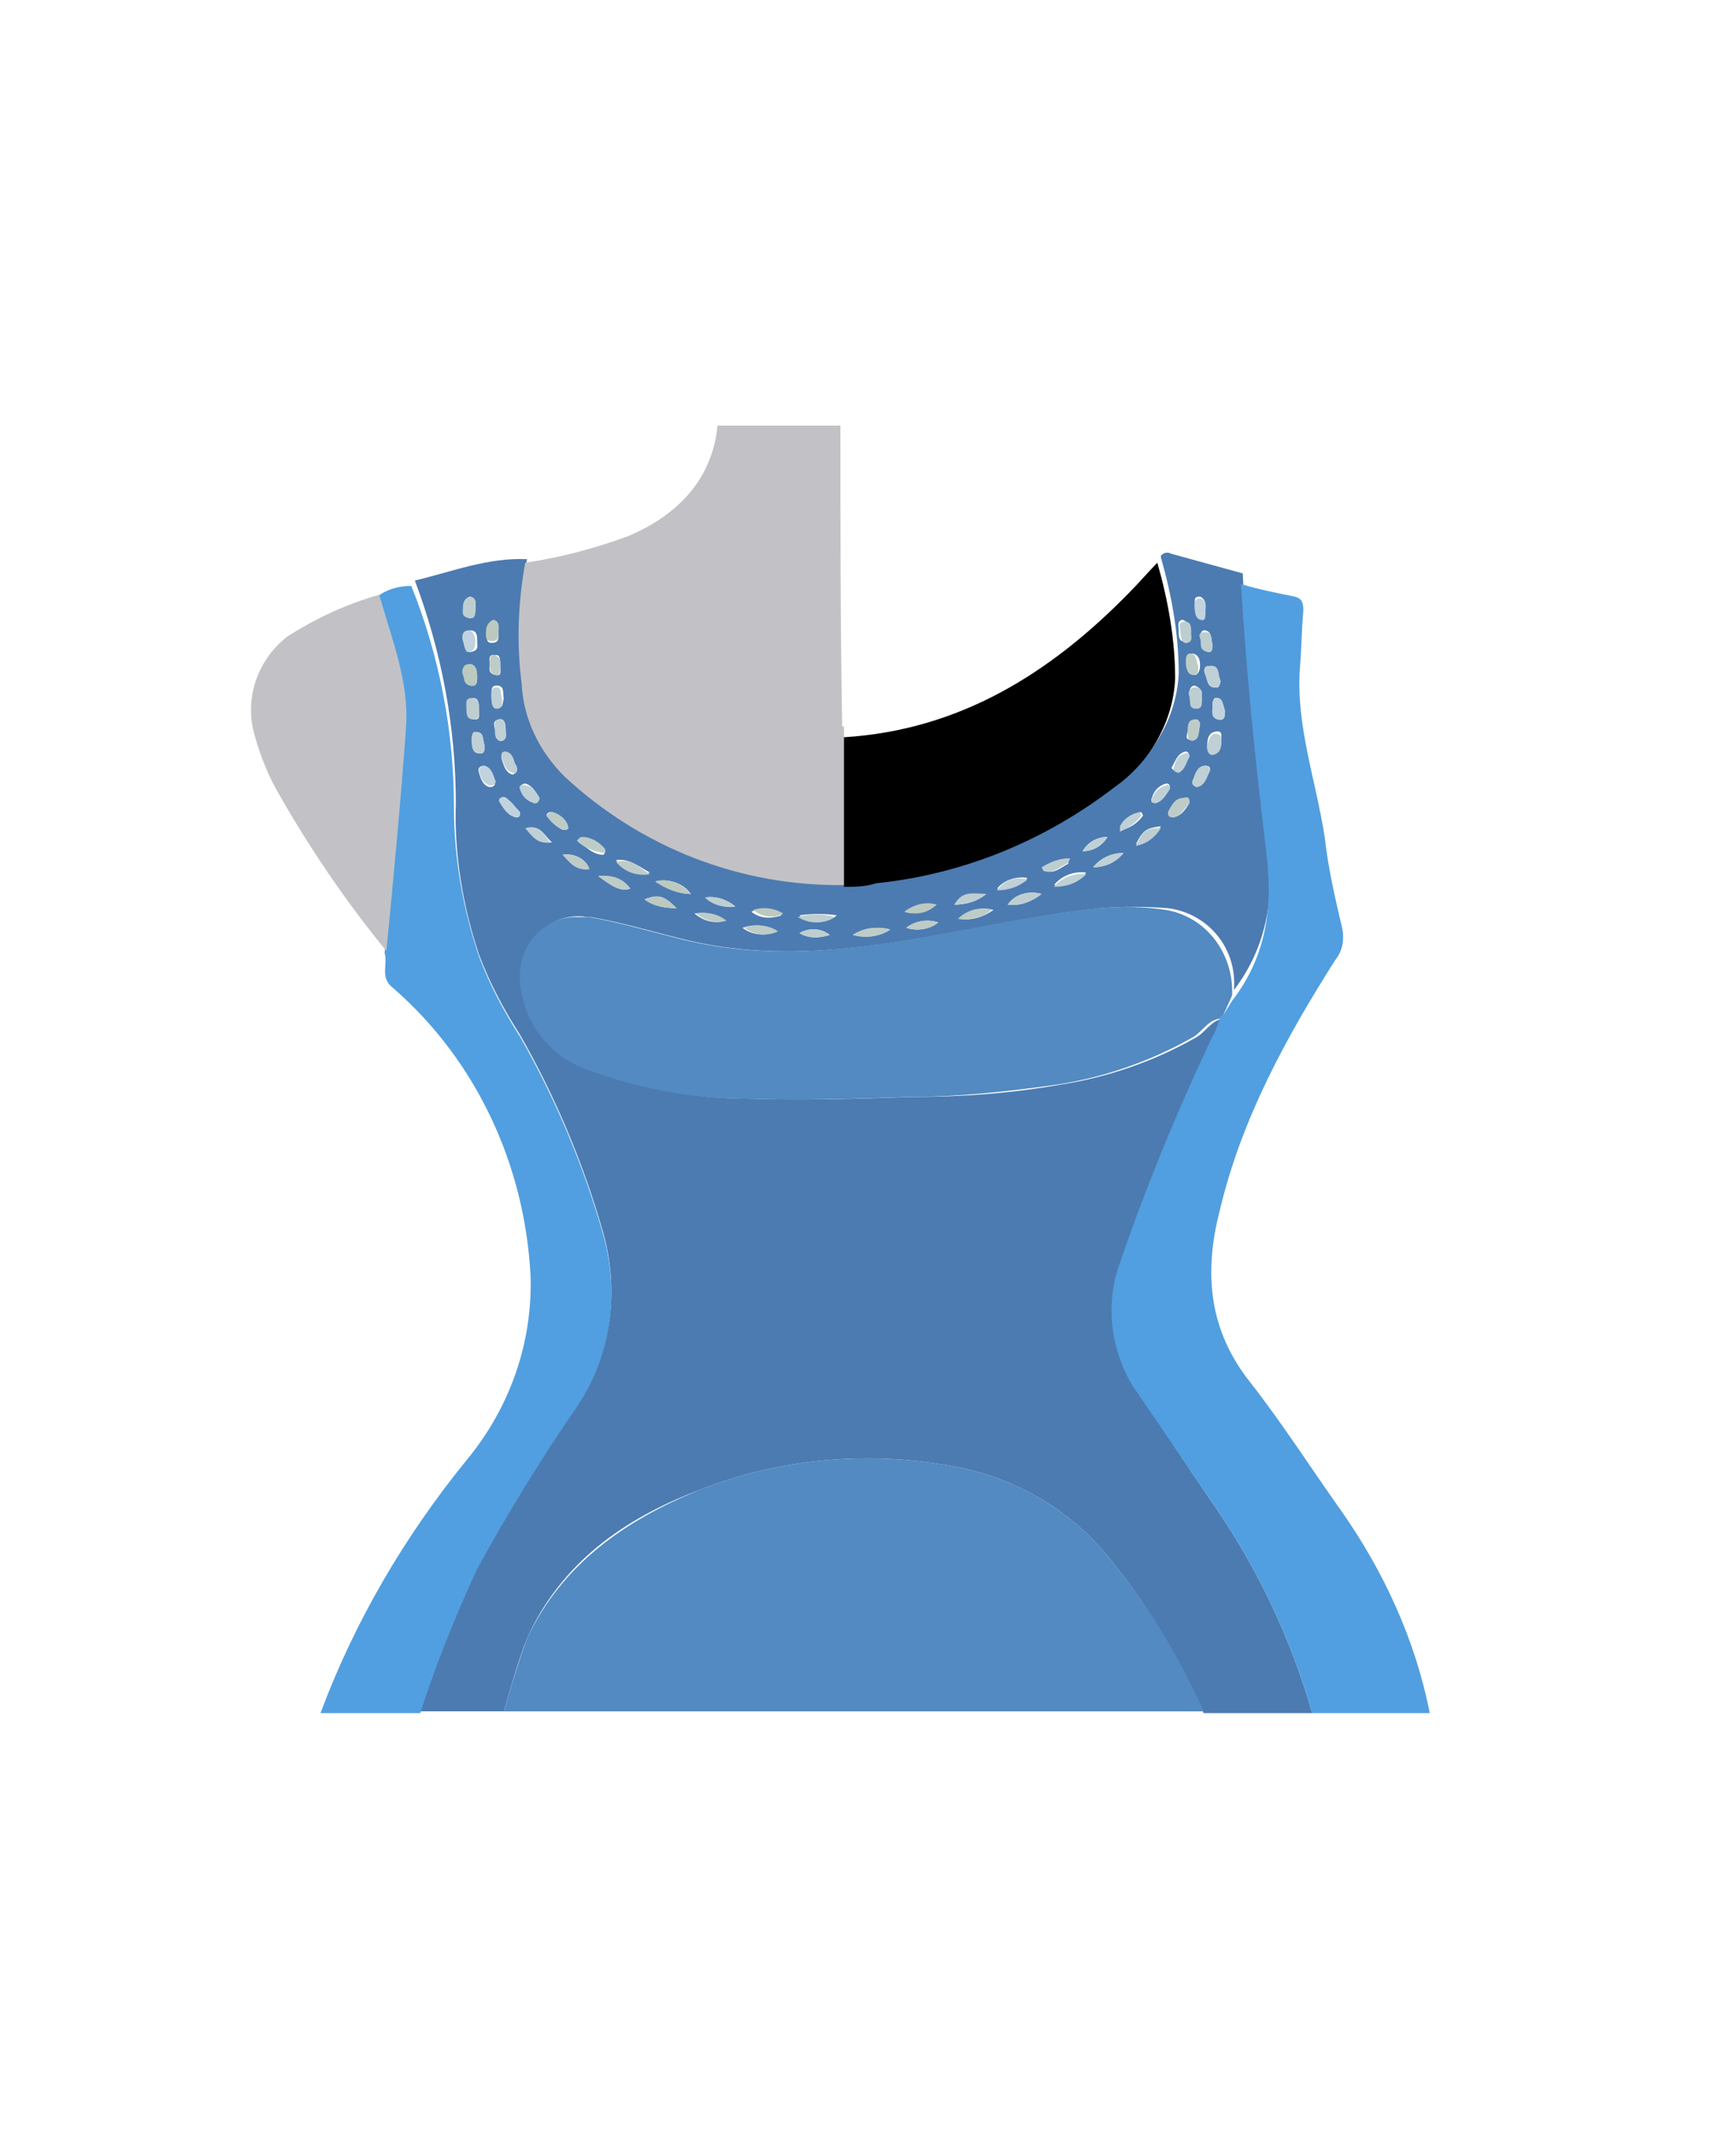 <svg xmlns="http://www.w3.org/2000/svg" xmlns:xlink="http://www.w3.org/1999/xlink" id="hs-mannequin" x="0px" y="0px" viewBox="0 0 97.5 120" style="enable-background:new 0 0 97.5 120;" xml:space="preserve"><style type="text/css">	.st0{fill:#4C7BB1;}	.st1{fill:#528AC1;}	.st2{fill:#519FE0;}	.st3{fill:#C2C2C6;}	.st4{fill:#BCC9BE;}	.st5{fill:#BECED0;}	.st6{fill:#BECCC7;}	.st7{fill:#BFD0D6;}	.st8{fill:#C0D3DE;}	.st9{fill:#A78D08;}</style><g>	<path class="st0" d="M26.9,53.6c0.6,1.6,1.4,3.1,2.3,4.5c2,3.5,3.6,7.3,4.7,11.2c0.9,3.3,0.4,6.8-1.5,9.6c-2,2.9-3.9,6-5.6,9.1  c-1.3,2.6-2.3,5.3-3.2,8.1h4.7c0.4-1.4,0.8-2.8,1.3-4.1c1.9-4.2,5.4-6.7,9.6-8.3c4.8-1.9,10.1-2.3,15.1-1.2  c3.4,0.8,6.3,2.7,8.4,5.5c2,2.5,3.6,5.3,4.9,8.2h6.1c-1.2-4.2-3.1-8.2-5.6-11.8c-1.5-2.2-3-4.4-4.3-6.6c-1.3-2-1.5-4.4-0.8-6.6  c1.5-4.4,3.2-8.8,5.3-13c0.2-0.3,0.3-0.7,0.4-1c-0.7,0.1-1,0.8-1.6,1.1c-2.3,1.3-4.9,2.2-7.5,2.6c-2.8,0.5-5.6,0.7-8.4,0.7  c-3,0.1-6.1,0.2-9.1,0.1c-3.1,0-6.2-0.6-9.1-1.7c-2.1-0.8-3.5-2.8-3.6-5v-0.9c0.3-1.7,1.9-2.9,3.6-2.6c0.1,0,0.1,0,0.2,0  c1.7,0.3,3.4,0.8,5,1.2c4.3,1.1,8.5,0.8,12.8,0.1c3.6-0.6,7.1-1.4,10.8-1.8c1.3-0.1,2.5-0.1,3.8,0c2.3,0.3,3.9,2.3,3.7,4.6  c1.9-2.5,2.3-5.3,1.9-8.5c-0.6-4.9-1.2-9.9-1.4-14.9l-4-1.1c-0.2-0.1-0.4-0.1-0.6,0.1v0.1c0.6,2.1,1,4.3,1,6.5  c-0.1,2.4-1.4,4.7-3.4,6.1c-3.9,3-8.5,4.9-13.4,5.4c-0.6,0.1-1.2,0.1-1.9,0.2c-5.8,0.1-11.5-2.1-15.7-6.1c-1.5-1.3-2.3-3.2-2.4-5.2  c-0.2-2.3-0.2-4.6,0.2-6.8c-2.2-0.1-4.2,0.7-6.3,1.2c1.5,4,2.3,8.2,2.3,12.5C25.5,48,26,50.9,26.9,53.6z M65.9,45.9L65.9,45.9  c-0.2-0.1-0.2-0.2-0.2-0.3c0.3-0.4,0.4-0.8,0.9-0.8c0.2,0,0.2,0.1,0.2,0.3C66.6,45.4,66.4,45.8,65.9,45.9z M67.1,37.9  c-0.4,0-0.4-0.5-0.4-0.7c-0.1-0.2,0-0.4,0.1-0.5c0,0,0.1,0,0.2,0c0.4,0.1,0.4,0.5,0.4,0.7S67.3,37.9,67.1,37.9z M67.5,39.2  c0,0.2,0,0.5-0.3,0.5c-0.5,0-0.3-0.4-0.4-0.7v-0.1c0-0.2,0.1-0.4,0.3-0.4C67.6,38.7,67.5,39,67.5,39.2z M66.7,41.1  c0.1-0.3,0-0.6,0.4-0.7h0.1c0.1,0,0.2,0.2,0.2,0.3c-0.1,0.3,0,0.7-0.4,0.8S66.6,41.4,66.7,41.1z M67.9,43.4  c-0.2,0.3-0.2,0.7-0.7,0.8C67,44.1,66.9,44,67,43.8s0.2-0.8,0.7-0.8C68,43,68,43.2,67.9,43.4z M68.1,42.3c-0.2,0-0.3-0.2-0.3-0.4  s0-0.7,0.4-0.8s0.4,0.1,0.4,0.3C68.6,41.8,68.6,42.2,68.1,42.3z M68.8,39.9c0,0.3,0,0.6-0.4,0.5s-0.3-0.5-0.3-0.7s0-0.6,0.3-0.5  S68.7,39.7,68.8,39.9L68.8,39.9z M68.5,38.1L68.5,38.1c0.1,0.2,0,0.4-0.1,0.5c0,0-0.1,0-0.2,0c-0.4,0-0.4-0.5-0.5-0.7  s-0.1-0.5,0.2-0.5C68.5,37.4,68.4,37.9,68.5,38.1L68.5,38.1z M68.1,36.2c0,0.2,0,0.5-0.3,0.4s-0.3-0.5-0.4-0.8v-0.1  c0-0.1,0.1-0.3,0.2-0.3c0,0,0,0,0.1,0C68.1,35.5,68,35.9,68.1,36.2L68.1,36.2z M67.4,33.5L67.4,33.5c0.4,0.2,0.3,0.6,0.3,0.8  s0,0.5-0.3,0.4s-0.3-0.5-0.3-0.8S67.1,33.5,67.4,33.5L67.4,33.5z M66.4,34.8L66.4,34.8c0.3,0.1,0.5,0.3,0.4,0.6  c0,0.2,0.2,0.5-0.2,0.6s-0.4-0.3-0.4-0.6S66.1,34.9,66.4,34.8L66.4,34.8z M66.6,42.2c0.1,0,0.2,0.1,0.2,0.3l0,0  c-0.2,0.3-0.2,0.7-0.7,0.8c-0.1,0-0.3-0.1-0.3-0.2C66,42.8,66.1,42.3,66.6,42.2L66.6,42.2z M64.7,44.8c0.1-0.4,0.4-0.7,0.8-0.8  c0.2,0,0.2,0.1,0.2,0.3l0,0c-0.2,0.3-0.4,0.7-0.8,0.8C64.7,45.1,64.6,45,64.7,44.8L64.7,44.8z M65.2,46.4L65.2,46.4  c-0.3,0.5-0.8,0.9-1.4,1C64.2,46.6,64.4,46.5,65.2,46.4L65.2,46.4z M63,46.4c0.2-0.4,0.6-0.7,1.1-0.8l0.1,0.2  c-0.3,0.4-0.7,0.7-1.2,0.8C62.9,46.4,63,46.4,63,46.4L63,46.4z M63.1,47.9c-0.4,0.5-1,0.8-1.7,0.8C61.8,48.2,62.4,47.9,63.1,47.9  L63.1,47.9z M62.2,47c-0.3,0.5-0.8,0.8-1.4,0.8C61.1,47.3,61.6,47,62.2,47L62.2,47z M61,49L61,49c-0.4,0.5-1.1,0.8-1.8,0.7  C59.6,49.2,60.3,48.9,61,49z M60.1,48.2C60,48.3,60,48.4,60,48.5c-0.4,0.2-0.8,0.6-1.3,0.4c-0.1,0-0.1-0.2-0.1-0.2  C59,48.4,59.6,48.2,60.1,48.2z M58.5,50.2c-0.5,0.4-1.2,0.7-1.9,0.6C57,50.2,57.8,50,58.5,50.2z M57.7,49.3L57.7,49.3  c-0.4,0.5-1.1,0.7-1.7,0.6C56.4,49.4,57.1,49.2,57.7,49.3z M53.9,51.6L53.9,51.6c0.5-0.5,1.2-0.7,1.9-0.5  C55.2,51.5,54.6,51.7,53.9,51.6z M55.4,50.2c-0.5,0.4-1.1,0.6-1.8,0.6C54,50.2,54.2,50.2,55.4,50.2z M50.9,52.1L50.9,52.1  c0.5-0.4,1.2-0.5,1.8-0.3C52.2,52.2,51.5,52.3,50.9,52.1z M52.6,50.8c-0.5,0.4-1.2,0.6-1.8,0.4C51.3,50.8,52,50.7,52.6,50.8z   M50,52.2c-0.6,0.4-1.4,0.5-2.1,0.3C48.5,52.1,49.3,52,50,52.2z M44.9,52.4c0.5-0.3,1.2-0.3,1.7,0.1C46,52.7,45.4,52.7,44.9,52.4z   M47,51.4c-0.6,0.5-1.5,0.5-2.1,0l0,0C45.6,51.3,46.3,51.3,47,51.4z M31.6,48c0.6-0.1,1.3,0.2,1.5,0.8C32.3,48.9,32,48.4,31.6,48z   M43.9,51.4c-0.6,0.2-1.2,0.2-1.7-0.2C42.8,50.9,43.4,51,43.9,51.4z M43.6,52.3c-0.6,0.3-1.4,0.2-1.9-0.2  C42.3,51.9,43,51.9,43.6,52.3z M41.3,50.9L41.3,50.9c-0.6,0.1-1.3-0.1-1.7-0.5C40.2,50.3,40.8,50.5,41.3,50.9z M40.7,51.7  L40.7,51.7c-0.6,0.2-1.2,0-1.7-0.4C39.6,51.2,40.2,51.3,40.7,51.7z M38.8,50.2L38.8,50.2c-0.7,0-1.4-0.3-2-0.7  C37.5,49.3,38.4,49.6,38.8,50.2z M38,51c-0.6,0-1.3-0.1-1.8-0.5C37,50.2,37.3,50.3,38,51z M36.5,49L36.5,49  c-0.7,0.2-1.5-0.1-1.9-0.7C35.3,48.2,35.8,48.6,36.5,49z M35.4,49.9c-0.6,0.2-1.1-0.2-1.8-0.7C34.3,49.1,35,49.4,35.4,49.9z   M32.7,47.1c0.5,0,1,0.3,1.3,0.7L33.9,48c-0.6,0-0.9-0.4-1.4-0.7l0,0C32.6,47.1,32.7,47.1,32.7,47.1z M31,45.6  c0.4,0.1,0.8,0.4,0.9,0.8c0,0.2-0.1,0.2-0.3,0.2c-0.4-0.2-0.7-0.5-0.9-0.8C30.7,45.6,30.9,45.6,31,45.6z M31,47.3L31,47.3  c-0.7,0.1-1-0.2-1.4-0.8C30.4,46.3,30.6,47,31,47.3z M29.5,44c0.4,0.1,0.6,0.5,0.8,0.8c0,0.1-0.1,0.3-0.2,0.3c0,0,0,0-0.1,0  c-0.4-0.2-0.7-0.5-0.8-0.9C29.2,44.1,29.4,44,29.5,44z M29.2,45.6c0,0.2,0,0.3-0.2,0.3c-0.5-0.1-0.7-0.5-0.9-0.8  c0-0.1-0.1-0.1,0-0.2s0.1-0.2,0.3-0.1S28.9,45.3,29.2,45.6z M29,43c0.1,0.3,0,0.4-0.2,0.5c-0.4-0.1-0.5-0.5-0.6-0.8s0-0.4,0.2-0.4  C28.9,42.3,28.8,42.8,29,43z M28.4,41c0,0.2,0.1,0.5-0.2,0.6s-0.4-0.4-0.4-0.6s-0.2-0.5,0.2-0.6S28.4,40.8,28.4,41z M27.9,39.7  c-0.3-0.1-0.3-0.4-0.3-0.7s0-0.5,0.3-0.5c0.5,0,0.3,0.5,0.4,0.7C28.2,39.5,28.3,39.8,27.9,39.7z M28.1,37.4c0,0.3,0.1,0.6-0.3,0.5  s-0.3-0.4-0.3-0.6s-0.1-0.6,0.3-0.5C28.1,36.7,28.1,37.1,28.1,37.4z M27.4,35.4c0-0.2,0-0.5,0.3-0.5s0.3,0.4,0.3,0.7s0,0.5-0.4,0.5  S27.4,35.6,27.4,35.4z M27.2,43c0.4,0.1,0.5,0.6,0.6,0.8V44c0,0.1-0.1,0.2-0.3,0.2c-0.4-0.1-0.5-0.5-0.6-0.8S27,43,27.2,43z   M27.2,41.8c0,0.2,0.1,0.5-0.3,0.5s-0.4-0.5-0.4-0.7s0-0.5,0.2-0.5C27.2,41.1,27.1,41.5,27.2,41.8z M26.7,40.4  c-0.4,0-0.4-0.3-0.4-0.6s0-0.6,0.3-0.6s0.3,0.4,0.3,0.6l0,0C26.9,40.1,27,40.4,26.7,40.4z M26.5,38.5c-0.4,0-0.4-0.4-0.4-0.6  s0-0.6,0.3-0.6s0.4,0.4,0.4,0.7S26.8,38.5,26.5,38.5z M26.1,34.1c0-0.3,0-0.5,0.3-0.6c0.4,0.1,0.3,0.4,0.3,0.7s-0.1,0.6-0.4,0.5  S26.1,34.4,26.1,34.1z M26.4,35.4c0.4,0,0.4,0.3,0.4,0.6s0.1,0.5-0.3,0.6s-0.4-0.3-0.4-0.6S26,35.4,26.4,35.4z"></path>	<path class="st1" d="M67.6,96.1c-1.3-2.9-2.9-5.6-4.9-8.1c-2.1-2.8-5-4.7-8.4-5.5c-5-1.1-10.3-0.7-15.1,1.2  c-4.1,1.7-7.6,4.1-9.6,8.3c-0.5,1.4-0.9,2.7-1.3,4.1H67.6z"></path>	<path class="st2" d="M68.1,84.4c2.5,3.6,4.4,7.6,5.6,11.8h6.6c-0.8-4.1-2.6-8-5-11.4c-1.7-2.4-3.3-4.9-5.1-7.2  c-2.3-2.9-2.6-6.1-1.7-9.6c1.2-5.1,3.7-9.7,6.5-14.1c0.4-0.5,0.5-1.1,0.4-1.7c-0.4-1.7-0.8-3.4-1-5.2c-0.5-3.2-1.6-6.2-1.4-9.4  c0.1-1.1,0.1-2.2,0.2-3.3c0-0.5-0.1-0.7-0.5-0.8c-1-0.2-2-0.4-3-0.7c0.3,5,0.8,9.9,1.4,14.9c0.4,3.1,0.1,5.9-1.9,8.5L68.7,57  l-0.2,0.2c-0.1,0.3-0.2,0.7-0.4,1c-2,4.2-3.8,8.6-5.3,13c-0.7,2.2-0.4,4.6,0.8,6.6L68.1,84.4z"></path>	<path class="st3" d="M47.3,40.8c-0.1-5.6-0.1-11.3-0.1-16.9h-6.9c-0.3,3-2.2,5-5,6.2c-1.9,0.7-3.8,1.2-5.8,1.5  c-0.4,2.2-0.5,4.5-0.2,6.8c0.1,2,1,3.8,2.4,5.2c4.3,4,9.9,6.2,15.8,6.1c0-2.8,0-5.6-0.1-8.4v-0.5L47.3,40.8z"></path>	<path class="st2" d="M22.7,41c-0.3,4.2-0.7,8.4-1.1,12.5c0.2,0.7-0.3,1.4,0.5,2c4.7,4.1,7.4,10,7.7,16.2c0.1,3.8-1.2,7.4-3.6,10.3  c-3.5,4.3-6.3,9.1-8.2,14.2h5.6c0.9-2.8,2-5.5,3.2-8.1c1.7-3.1,3.6-6.2,5.6-9.1c1.9-2.8,2.4-6.3,1.5-9.6c-1.1-3.9-2.7-7.7-4.7-11.2  c-0.9-1.4-1.7-2.9-2.3-4.5c-0.9-2.7-1.4-5.5-1.4-8.3c0-4.3-0.8-8.5-2.4-12.5c-0.7,0-1.4,0.2-1.9,0.6C21.9,35.9,23,38.3,22.7,41z"></path>	<path d="M47.4,49.8v-8.4c6.5-0.4,11.6-3.6,16-8.1c0.6-0.6,1.1-1.2,1.6-1.7c0.6,2.1,1,4.3,1,6.5c-0.1,2.4-1.4,4.7-3.4,6.1  c-3.9,3-8.5,4.9-13.4,5.4C48.6,49.8,48,49.8,47.4,49.8z"></path>	<path class="st3" d="M21.3,33.4c0.7,2.5,1.7,4.9,1.5,7.5c-0.3,4.2-0.7,8.4-1.1,12.5c-2.3-2.8-4.4-5.9-6.2-9.1  c-0.6-1.1-1-2.2-1.3-3.4c-0.4-2,0.4-4,2-5.2C17.8,34.7,19.5,33.9,21.3,33.4z"></path>	<path class="st1" d="M69.2,55.9L68.7,57l-0.2,0.2l0,0c-0.7,0.1-1,0.8-1.6,1.1c-2.3,1.3-4.9,2.2-7.5,2.6c-2.8,0.4-5.6,0.7-8.4,0.7  c-3,0.1-6.1,0.2-9.1,0.1c-3.1,0-6.2-0.6-9.1-1.7c-2.1-0.8-3.5-2.8-3.6-5c-0.1-1.8,1.2-3.4,3-3.5h0.9c1.7,0.3,3.4,0.8,5,1.2  c4.3,1.1,8.5,0.8,12.8,0.1c3.6-0.6,7.1-1.4,10.8-1.8c1.3-0.1,2.5-0.1,3.8,0.1C67.8,51.5,69.3,53.6,69.2,55.9z"></path>	<path class="st4" d="M38,51c-0.6,0-1.3-0.1-1.8-0.5C37,50.2,37.3,50.3,38,51z"></path>	<path class="st5" d="M68.1,36.2c0,0.2,0,0.5-0.3,0.4c-0.5-0.1-0.3-0.5-0.4-0.8c-0.1-0.1,0-0.3,0.2-0.3h0.1  C68.1,35.5,68,35.9,68.1,36.2z"></path>	<path class="st4" d="M26.8,38c0,0.3,0,0.6-0.4,0.5s-0.3-0.4-0.4-0.6s0-0.6,0.3-0.6C26.8,37.3,26.8,37.7,26.8,38z"></path>	<path class="st6" d="M50,52.2c-0.6,0.4-1.4,0.5-2.1,0.3C48.5,52.1,49.3,52,50,52.2z"></path>	<path class="st7" d="M28.2,41.6c-0.4,0-0.4-0.3-0.4-0.6s-0.1-0.5,0.2-0.6s0.4,0.3,0.4,0.6S28.5,41.5,28.2,41.6z"></path>	<path class="st4" d="M27.7,34.8c0.4,0.1,0.3,0.4,0.3,0.7s0,0.5-0.4,0.5s-0.3-0.4-0.3-0.6C27.3,35.1,27.5,34.9,27.7,34.8z"></path>	<path class="st6" d="M28.1,37.4c0,0.3,0,0.6-0.3,0.5s-0.3-0.4-0.3-0.6s0-0.6,0.3-0.5S28.1,37.1,28.1,37.4z"></path>	<path class="st6" d="M50.9,52.1c0.5-0.4,1.2-0.5,1.8-0.3C52.2,52.2,51.5,52.3,50.9,52.1z"></path>	<path class="st6" d="M53.8,51.6c0.5-0.5,1.2-0.7,1.9-0.5C55.2,51.5,54.5,51.7,53.8,51.6z"></path>	<path class="st6" d="M43.7,52.3c-0.6,0.3-1.4,0.2-1.9-0.2C42.4,51.9,43.1,51.9,43.7,52.3z"></path>	<path class="st8" d="M29.2,45.6c0,0.2,0,0.3-0.2,0.3c-0.5-0.1-0.7-0.5-0.9-0.8c-0.1-0.1-0.1-0.2,0-0.3l0,0c0.1,0,0.1-0.1,0.2,0  C28.7,44.9,28.9,45.3,29.2,45.6z"></path>	<path class="st7" d="M61.4,48.7c0.4-0.5,1-0.8,1.7-0.8C62.7,48.4,62.1,48.7,61.4,48.7z"></path>	<path class="st6" d="M66.8,45.1c-0.3,0.3-0.5,0.8-1,0.8c-0.1,0-0.2-0.1-0.2-0.2v-0.1c0.2-0.4,0.4-0.8,0.9-0.8  C66.8,44.7,66.8,44.9,66.8,45.1z"></path>	<path class="st6" d="M31.6,48c0.6-0.1,1.3,0.2,1.5,0.8C32.3,48.9,32,48.4,31.6,48z"></path>	<path class="st6" d="M33.6,49.2c0.7-0.1,1.4,0.1,1.8,0.7C34.8,50.1,34.3,49.7,33.6,49.2z"></path>	<path class="st5" d="M58.5,50.2c-0.5,0.4-1.2,0.7-1.9,0.6C57,50.2,57.8,50,58.5,50.2z"></path>	<path class="st4" d="M42.3,51.1c0.6-0.2,1.2-0.1,1.7,0.2C43.4,51.6,42.8,51.5,42.3,51.1z"></path>	<path class="st6" d="M40.8,51.7c-0.6,0.2-1.2,0-1.7-0.4C39.7,51.2,40.3,51.3,40.8,51.7z"></path>	<path class="st5" d="M26.4,33.5c0.4,0.1,0.3,0.4,0.3,0.7s0,0.6-0.4,0.5S26,34.4,26,34.1C26,33.8,26.1,33.6,26.4,33.5z"></path>	<path class="st6" d="M67.3,37.4c0,0.3,0,0.5-0.3,0.5s-0.4-0.4-0.4-0.7s0-0.5,0.3-0.5S67.2,37.2,67.3,37.4z"></path>	<path class="st7" d="M68.5,38.1c0.1,0.3,0,0.5-0.3,0.5s-0.4-0.4-0.5-0.7s-0.1-0.5,0.2-0.5C68.5,37.3,68.4,37.8,68.5,38.1z"></path>	<path class="st7" d="M67.2,44.2C67,44.1,66.9,44,67,43.8s0.2-0.8,0.7-0.8c0.2,0,0.3,0.2,0.2,0.4S67.7,44.1,67.2,44.2z"></path>	<path class="st7" d="M61,49.1c-0.5,0.5-1.1,0.7-1.8,0.7C59.6,49.3,60.3,49,61,49.1z"></path>	<path class="st7" d="M57.7,49.4C57.2,49.8,56.6,50,56,50C56.4,49.4,57.1,49.2,57.7,49.4z"></path>	<path class="st4" d="M38.8,50.2c-0.7,0-1.4-0.3-2-0.7C37.5,49.3,38.3,49.6,38.8,50.2z"></path>	<path class="st6" d="M36.5,49.1c-0.7,0.1-1.4-0.1-1.9-0.7C35.4,48.2,35.8,48.6,36.5,49.1z"></path>	<path class="st8" d="M67.4,33.6c0.4,0.1,0.3,0.5,0.3,0.8s0,0.5-0.3,0.4s-0.3-0.5-0.3-0.8S67.2,33.6,67.4,33.6z"></path>	<path class="st5" d="M66.5,34.9c0.4,0,0.4,0.3,0.4,0.6s0.1,0.5-0.2,0.6s-0.4-0.3-0.4-0.6S66.1,35,66.5,34.9z"></path>	<path class="st7" d="M66.8,42.5c-0.2,0.3-0.2,0.7-0.6,0.9c-0.1,0-0.3-0.1-0.3-0.2c0.1-0.4,0.2-0.8,0.7-0.9  C66.7,42.2,66.8,42.4,66.8,42.5z"></path>	<path class="st8" d="M27.2,43c0.4,0.1,0.5,0.5,0.6,0.8c0.1,0.1,0,0.2-0.1,0.3h-0.2c-0.4-0.1-0.5-0.5-0.6-0.8  C26.9,43.2,27,43,27.2,43L27.2,43z"></path>	<path class="st5" d="M65.2,46.5c-0.3,0.5-0.8,0.9-1.4,1C64.2,46.6,64.4,46.5,65.2,46.5z"></path>	<path class="st4" d="M50.8,51.2c0.5-0.4,1.2-0.6,1.8-0.4C52.1,51.3,51.4,51.4,50.8,51.2z"></path>	<path class="st6" d="M67,41.6c-0.3,0-0.3-0.2-0.3-0.5s0-0.7,0.4-0.7c0.1,0,0.3,0.1,0.3,0.2v0.1C67.3,41.1,67.4,41.5,67,41.6z"></path>	<path class="st7" d="M27.2,41.8c0,0.2,0.1,0.6-0.3,0.5s-0.4-0.4-0.4-0.7s0-0.5,0.2-0.5C27.2,41.1,27.1,41.5,27.2,41.8z"></path>	<path class="st6" d="M31.6,46.6c-0.4-0.2-0.7-0.5-0.9-0.8c0-0.1,0.2-0.2,0.3-0.2c0.4,0.1,0.8,0.4,0.9,0.8  C32,46.6,31.8,46.6,31.6,46.6z"></path>	<path class="st5" d="M60.1,48.2c-0.1,0.2-0.1,0.3-0.2,0.3c-0.4,0.2-0.8,0.6-1.3,0.4l-0.1-0.2C59,48.4,59.5,48.2,60.1,48.2z"></path>	<path class="st7" d="M65.7,44.3c-0.2,0.3-0.4,0.7-0.8,0.8c-0.2,0-0.3-0.1-0.2-0.2c0.1-0.4,0.4-0.7,0.8-0.8  C65.6,44,65.7,44.1,65.7,44.3z"></path>	<path class="st7" d="M30.3,44.8c0,0.1-0.1,0.3-0.2,0.3c0,0,0,0-0.1,0c-0.4-0.1-0.7-0.4-0.8-0.8c-0.1-0.1,0.1-0.3,0.3-0.2  C29.9,44.1,30.1,44.5,30.3,44.8z"></path>	<path class="st7" d="M30.9,47.3c-0.7,0.1-1-0.3-1.4-0.8C30.4,46.3,30.6,47,30.9,47.3z"></path>	<path class="st6" d="M32.4,47.2c0.2-0.2,0.2-0.2,0.3-0.2c0.5,0,1,0.3,1.3,0.7l-0.1,0.2C33.3,47.8,32.8,47.6,32.4,47.2z"></path>	<path class="st7" d="M29,43c0.1,0.3,0,0.5-0.2,0.4c-0.4-0.1-0.5-0.5-0.6-0.8s0-0.4,0.2-0.4C28.9,42.3,28.8,42.8,29,43z"></path>	<path class="st7" d="M28.2,39.3c0,0.3,0,0.5-0.3,0.5s-0.3-0.4-0.3-0.7s0-0.5,0.3-0.5S28.1,39,28.2,39.3z"></path>	<path class="st5" d="M26.9,39.9c0,0.2,0.1,0.5-0.3,0.5s-0.4-0.3-0.4-0.6s-0.1-0.6,0.3-0.6S26.9,39.6,26.9,39.9z"></path>	<path class="st5" d="M41.3,50.9c-0.6,0.1-1.3-0.1-1.7-0.5C40.2,50.3,40.8,50.5,41.3,50.9z"></path>	<path class="st5" d="M55.4,50.2c-0.5,0.4-1.2,0.6-1.8,0.6C54,50.2,54.2,50.1,55.4,50.2z"></path>	<path class="st7" d="M62.2,47c-0.3,0.5-0.8,0.8-1.4,0.8C61.1,47.3,61.6,47,62.2,47z"></path>	<path class="st7" d="M68.2,41.2c0.3,0,0.4,0.1,0.4,0.3c0,0.4,0,0.8-0.5,0.9c-0.2,0-0.3-0.2-0.3-0.4S67.9,41.3,68.2,41.2z"></path>	<path class="st8" d="M68.8,39.9c0,0.3,0,0.6-0.4,0.5s-0.3-0.4-0.3-0.7s0-0.5,0.3-0.5S68.7,39.7,68.8,39.9z"></path>	<path class="st7" d="M62.9,46.7v-0.3c0.2-0.4,0.6-0.7,1.1-0.8l0.1,0.2C63.8,46.2,63.4,46.5,62.9,46.7z"></path>	<path class="st5" d="M44.9,52.4c0.5-0.3,1.2-0.3,1.7,0.1C46,52.7,45.4,52.7,44.9,52.4z"></path>	<path class="st5" d="M44.8,51.5c0.7-0.2,1.4-0.2,2.1,0C46.2,51.9,45.5,51.9,44.8,51.5z"></path>	<path class="st5" d="M67.2,38.6c0.4,0.1,0.3,0.4,0.3,0.7s0,0.5-0.3,0.5c-0.5,0-0.3-0.4-0.4-0.7c-0.1-0.2,0-0.4,0.2-0.5l0,0H67.2z"></path>	<path class="st8" d="M26.7,36c0,0.2,0,0.5-0.3,0.6S26.1,36.3,26,36s0-0.6,0.3-0.6S26.7,35.8,26.7,36z"></path>	<path class="st9" d="M68.6,57.2l0.2-0.2L68.6,57.2z"></path></g></svg>